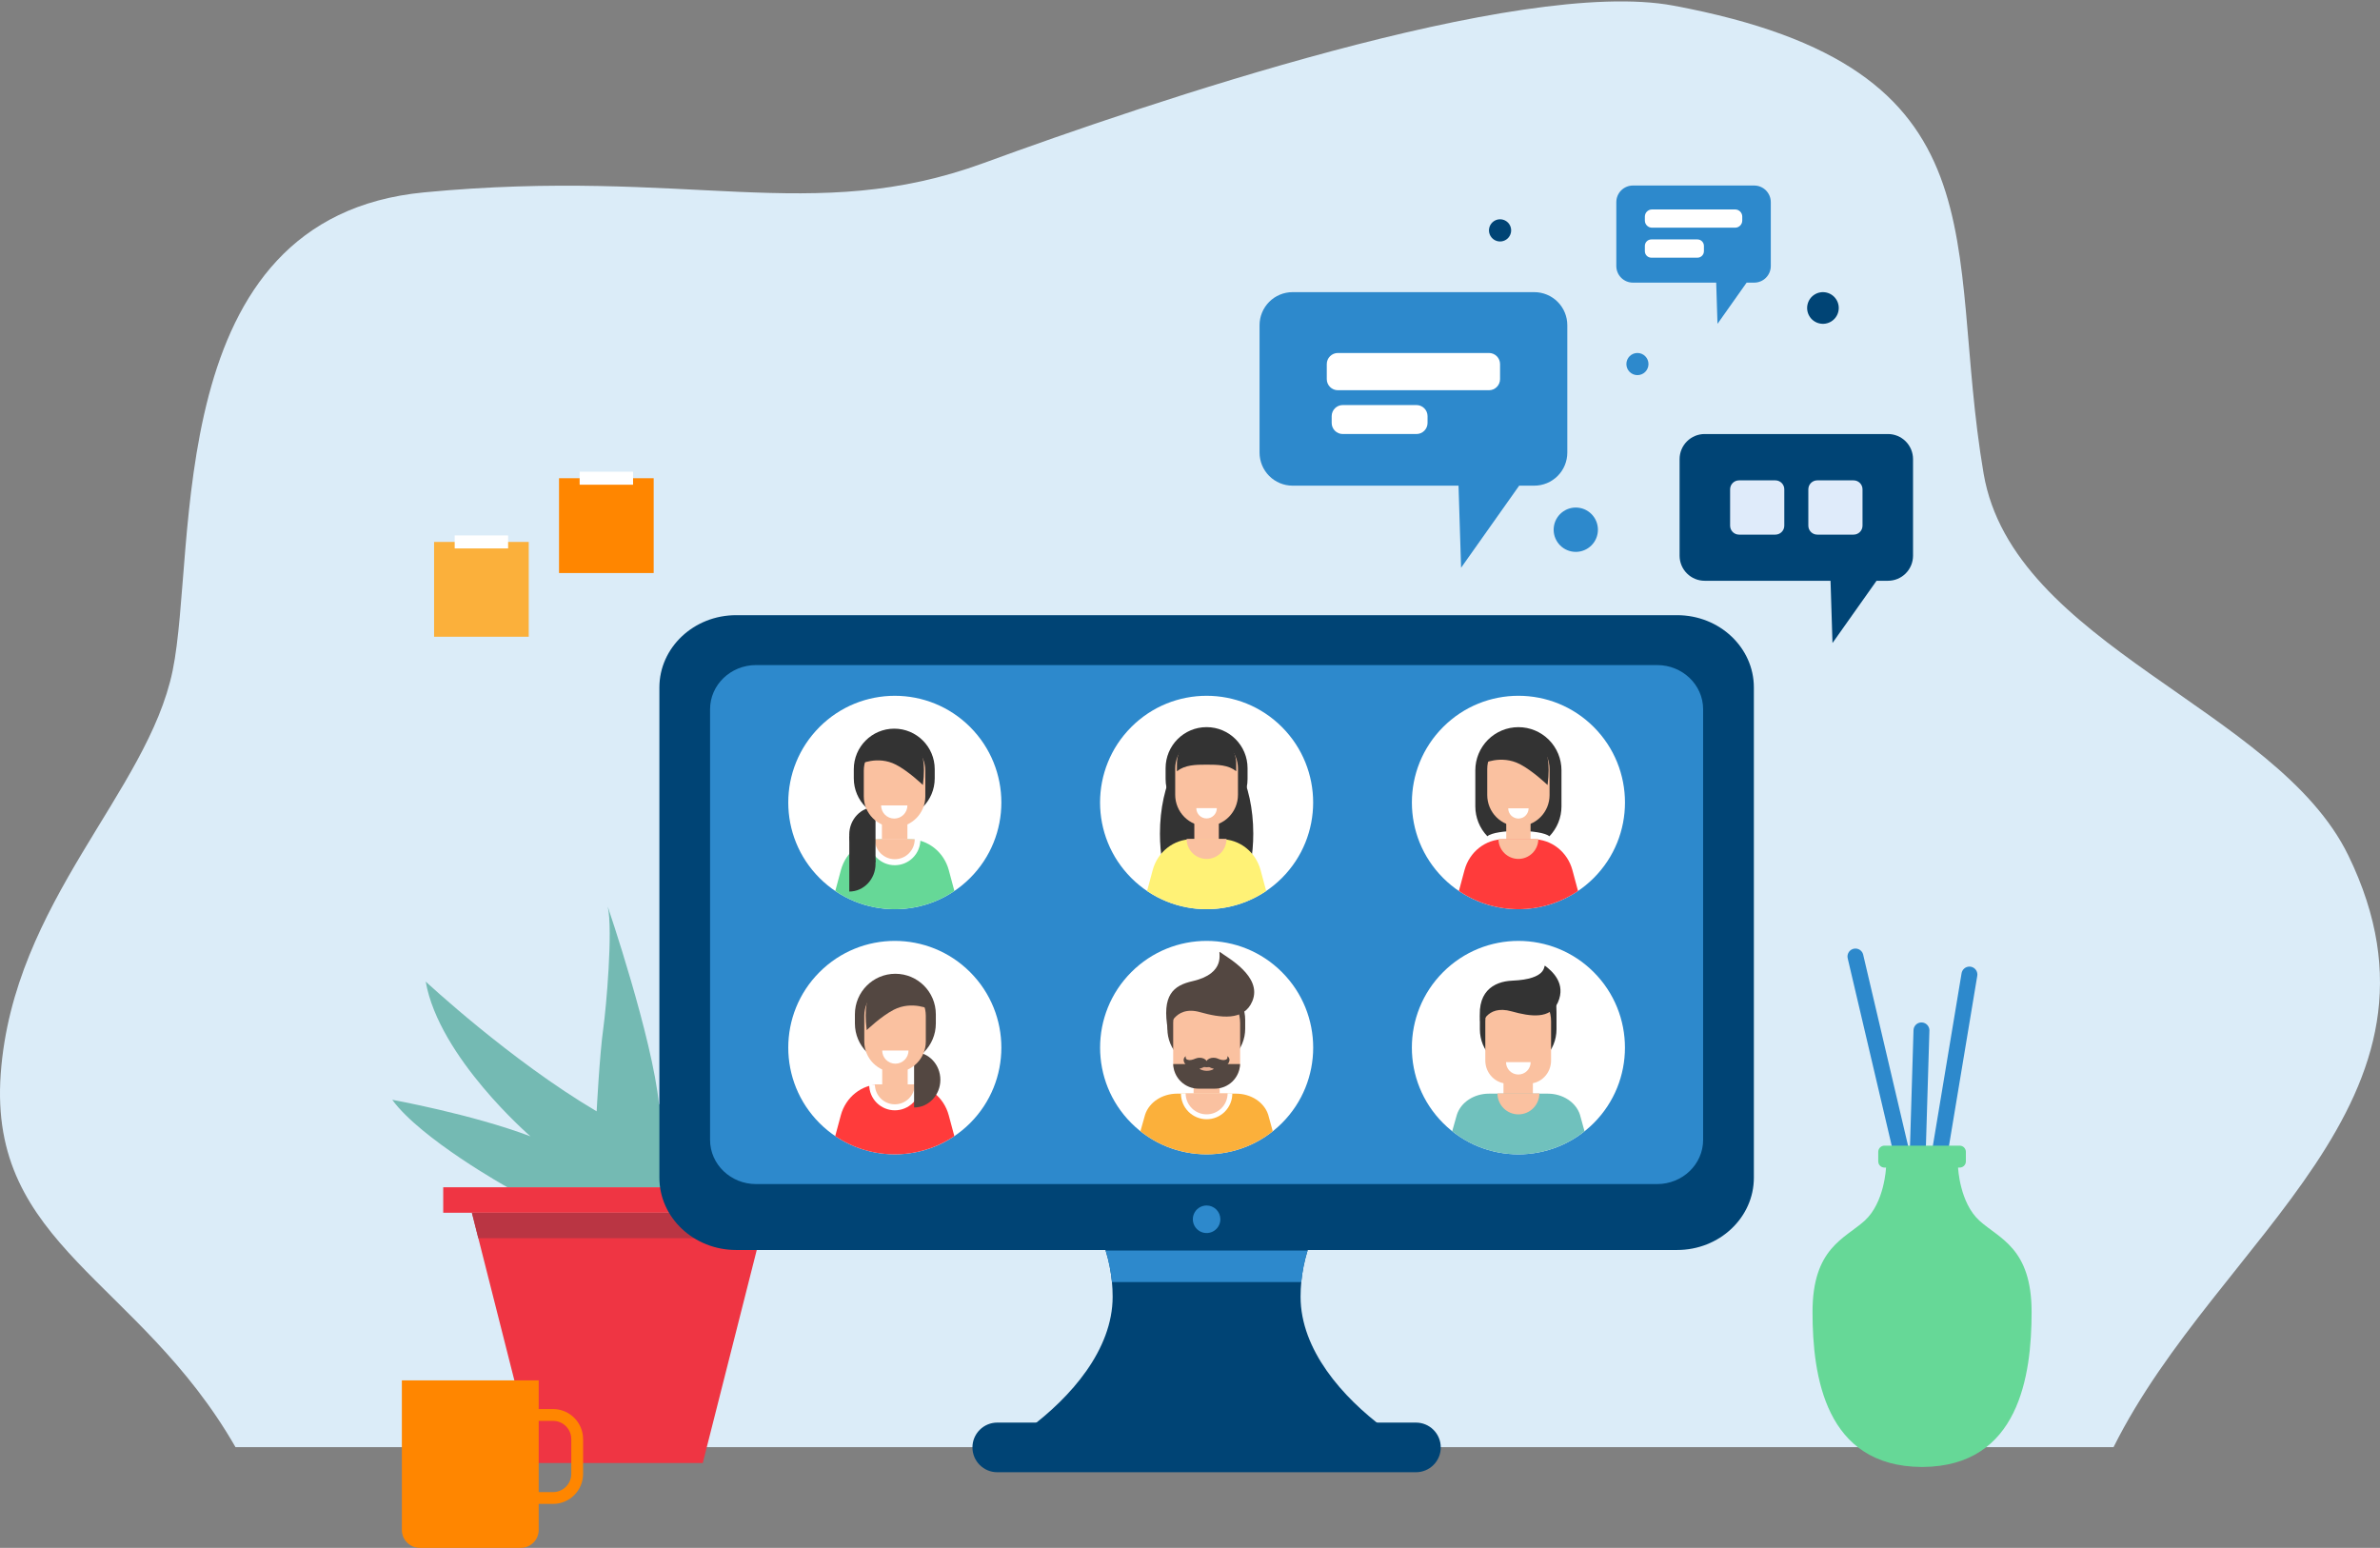 <svg width="449" height="292" viewBox="0 0 449 292" fill="none" xmlns="http://www.w3.org/2000/svg">
  <rect x="0" y="0" width="449" height="292" fill="#808080" stroke="none"/>
  <path d="M0.139 202.541C-2.233 235 26.238 241.333 44.428 273H398.734C418.506 233.416 465.562 207.687 443.023 161.374C429.514 133.618 379.754 121.791 374.218 89.332C366.791 45.79 379.358 12.936 315.694 1.061C286.582 -4.369 216.44 19.453 185.597 30.748C153.171 42.623 129.841 31.54 80.017 36.29C30.192 41.04 37.31 103.582 32.565 126.541C27.82 149.499 2.512 170.083 0.139 202.541Z" fill="#DBECF8"/>
  <g clip-path="url(#clip0_3188_14336)">
  <path d="M330.944 35H308.055C307.645 35 307.238 35.081 306.859 35.239C306.479 35.396 306.135 35.627 305.844 35.917C305.554 36.208 305.324 36.553 305.166 36.933C305.008 37.313 304.928 37.72 304.928 38.132V50.187C304.928 51.017 305.258 51.813 305.845 52.401C306.43 52.988 307.226 53.317 308.055 53.317H323.77L324.016 61.09L329.513 53.317H330.943C331.771 53.317 332.567 52.988 333.154 52.4C333.74 51.813 334.069 51.017 334.069 50.186V38.132C334.069 37.72 333.988 37.313 333.831 36.933C333.675 36.553 333.443 36.208 333.154 35.917C332.863 35.627 332.518 35.395 332.139 35.239C331.759 35.081 331.353 35 330.942 35H330.944Z" fill="#2D89CC"/>
  <path d="M346.81 58.795C347.192 57.19 346.203 55.578 344.601 55.196C342.999 54.813 341.39 55.803 341.007 57.408C340.625 59.013 341.614 60.625 343.217 61.007C344.819 61.39 346.428 60.4 346.81 58.795Z" fill="#004475"/>
  <path d="M284.472 41.976C284.765 42.269 284.965 42.642 285.046 43.048C285.128 43.455 285.086 43.876 284.927 44.259C284.769 44.642 284.501 44.97 284.158 45.2C283.814 45.43 283.409 45.553 282.995 45.553C282.581 45.553 282.177 45.43 281.833 45.2C281.489 44.97 281.221 44.642 281.063 44.259C280.904 43.876 280.864 43.455 280.945 43.048C281.027 42.642 281.226 42.269 281.52 41.976C281.912 41.585 282.442 41.365 282.996 41.365C283.55 41.365 284.081 41.584 284.472 41.976H284.472Z" fill="#004475"/>
  <path d="M308.911 70.767C310.062 70.767 310.995 69.832 310.995 68.678C310.995 67.525 310.062 66.59 308.911 66.59C307.759 66.59 306.826 67.525 306.826 68.678C306.826 69.832 307.759 70.767 308.911 70.767Z" fill="#2D89CC"/>
  <path d="M301.382 100.721C301.818 98.453 300.335 96.26 298.071 95.823C295.807 95.386 293.617 96.871 293.181 99.139C292.745 101.407 294.228 103.6 296.492 104.036C298.756 104.473 300.946 102.989 301.382 100.721Z" fill="#2D89CC"/>
  <path d="M289.453 55.113H243.849C243.031 55.113 242.22 55.275 241.465 55.589C240.708 55.903 240.022 56.363 239.444 56.943C238.865 57.523 238.406 58.211 238.094 58.969C237.781 59.727 237.62 60.539 237.622 61.358V85.38C237.622 87.035 238.278 88.621 239.446 89.791C240.614 90.961 242.198 91.619 243.849 91.619H275.159L275.643 107.104L286.601 91.619H289.453C291.105 91.619 292.689 90.962 293.857 89.791C295.025 88.622 295.681 87.035 295.681 85.38V61.358C295.682 60.538 295.522 59.727 295.209 58.969C294.897 58.212 294.438 57.524 293.859 56.943C293.281 56.363 292.593 55.903 291.838 55.589C291.081 55.276 290.272 55.113 289.453 55.113Z" fill="#2D89CC"/>
  <path d="M280.901 66.591H252.398C251.242 66.591 250.304 67.529 250.304 68.688V71.521C250.304 72.679 251.241 73.617 252.398 73.617H280.901C282.056 73.617 282.993 72.679 282.993 71.521V68.688C282.993 67.529 282.056 66.591 280.901 66.591Z" fill="white"/>
  <path d="M267.221 76.412H253.322C252.166 76.412 251.228 77.351 251.228 78.509V79.783C251.228 80.941 252.165 81.879 253.322 81.879H267.221C268.377 81.879 269.315 80.941 269.315 79.783V78.509C269.315 77.351 268.378 76.412 267.221 76.412Z" fill="white"/>
  <path d="M356.18 81.88H321.589C320.336 81.88 319.135 82.379 318.249 83.266C317.363 84.153 316.865 85.357 316.865 86.612V104.83C316.865 106.086 317.362 107.289 318.249 108.176C319.135 109.063 320.337 109.562 321.589 109.562H345.34L345.709 121.308L354.021 109.562H356.181C357.434 109.562 358.635 109.063 359.521 108.176C360.407 107.289 360.905 106.085 360.905 104.83V86.612C360.905 85.991 360.782 85.375 360.545 84.8C360.308 84.226 359.959 83.704 359.52 83.265C359.082 82.825 358.561 82.477 357.987 82.24C357.414 82.002 356.799 81.879 356.179 81.88H356.18Z" fill="#004475"/>
  <path d="M334.928 90.619H328.081C327.149 90.619 326.394 91.376 326.394 92.31V99.167C326.394 100.101 327.149 100.858 328.081 100.858H334.928C335.861 100.858 336.617 100.101 336.617 99.167V92.31C336.617 91.376 335.86 90.619 334.928 90.619Z" fill="#DFEBFA"/>
  <path d="M349.687 90.619H342.84C341.907 90.619 341.152 91.376 341.152 92.31V99.167C341.152 100.101 341.907 100.858 342.84 100.858H349.687C350.619 100.858 351.374 100.101 351.374 99.167V92.31C351.374 91.376 350.619 90.619 349.687 90.619Z" fill="#DFEBFA"/>
  <path d="M327.338 39.512H311.661C310.916 39.512 310.313 40.117 310.313 40.862V41.604C310.313 42.35 310.916 42.954 311.661 42.954H327.338C328.082 42.954 328.686 42.35 328.686 41.604V40.862C328.686 40.117 328.082 39.512 327.338 39.512Z" fill="white"/>
  <path d="M320.234 45.169H311.533C310.859 45.169 310.313 45.716 310.313 46.391V47.39C310.313 48.065 310.859 48.612 311.533 48.612H320.234C320.907 48.612 321.454 48.065 321.454 47.39V46.391C321.454 45.716 320.907 45.169 320.234 45.169Z" fill="white"/>
  <path d="M95.726 223.979C95.726 223.979 79.431 214.911 74 207.476C74 207.476 89.027 210.196 100.07 214.367C100.07 214.367 82.823 199.498 80.312 185.172C80.312 185.172 96.268 200.042 112.563 209.653C112.563 209.653 113.109 198.968 113.83 193.877C114.332 190.329 115.665 175.562 114.657 171.028C114.657 171.028 123.062 195.691 124.33 208.384C135.022 195.457 144.173 178.636 144.173 178.636C146.192 192.196 136.215 210.108 136.215 210.108C144.131 203.458 155.745 197.068 155.745 197.068C153.388 205.188 138.045 223.979 138.045 223.979H95.726V223.979Z" fill="#74BAB3"/>
  <path d="M89.026 228.785H144.546L132.581 275.997H100.99L89.026 228.785Z" fill="#EF3543"/>
  <path d="M83.617 228.784H149.955V223.978H83.617V228.784Z" fill="#EF3543"/>
  <path d="M89.026 228.785L90.242 233.59H143.327L144.544 228.785H89.026Z" fill="#BA3543"/>
  <path d="M194.053 269.509H261.215C253.259 263.586 245.36 254.64 245.36 244.626C245.36 236.908 248.375 229.824 253.399 224.268H201.869C206.894 229.824 209.907 236.908 209.907 244.626C209.907 254.641 202.009 263.586 194.053 269.509Z" fill="#004475"/>
  <path d="M246.689 235.906H208.576C209.181 237.844 209.583 239.84 209.776 241.861H245.49C245.683 239.84 246.085 237.844 246.69 235.906H246.689Z" fill="#2D89CC"/>
  <path d="M138.878 235.81H316.395C324.39 235.81 330.877 229.7 330.877 222.165V129.698C330.877 122.162 324.394 116.052 316.395 116.052H138.878C130.884 116.052 124.396 122.162 124.396 129.698V222.165C124.398 229.7 130.88 235.81 138.878 235.81Z" fill="#004475"/>
  <path d="M142.64 223.376H312.622C317.418 223.376 321.304 219.641 321.304 215.034V133.804C321.304 129.199 317.417 125.464 312.622 125.464H142.64C137.843 125.464 133.958 129.199 133.958 133.804V215.034C133.958 219.645 137.846 223.376 142.64 223.376Z" fill="#2D89CC"/>
  <path d="M267.134 277.734H188.13C186.892 277.734 185.702 277.24 184.826 276.362C183.949 275.485 183.457 274.295 183.457 273.052C183.457 271.81 183.949 270.62 184.826 269.743C185.702 268.864 186.892 268.371 188.13 268.371H267.134C268.373 268.371 269.563 268.864 270.439 269.743C271.315 270.62 271.808 271.811 271.808 273.052C271.808 274.294 271.315 275.485 270.439 276.362C269.563 277.24 268.373 277.734 267.134 277.734Z" fill="#004475"/>
  <path d="M230.227 230.014C230.228 230.529 230.075 231.031 229.79 231.459C229.505 231.887 229.1 232.22 228.625 232.417C228.151 232.614 227.629 232.666 227.125 232.565C226.622 232.465 226.158 232.217 225.795 231.853C225.432 231.49 225.185 231.026 225.085 230.522C224.984 230.017 225.037 229.494 225.232 229.019C225.429 228.544 225.763 228.137 226.19 227.851C226.617 227.567 227.119 227.414 227.632 227.414C228.32 227.415 228.98 227.688 229.467 228.176C229.954 228.664 230.227 229.324 230.227 230.013V230.014Z" fill="#2D89CC"/>
  <path d="M241.846 165.626C249.696 157.764 249.696 145.017 241.846 137.156C233.997 129.295 221.27 129.295 213.42 137.156C205.57 145.018 205.57 157.765 213.42 165.626C221.27 173.489 233.997 173.489 241.846 165.626Z" fill="white"/>
  <path d="M235.925 163.036C236.269 161.131 236.441 159.199 236.437 157.263C236.437 147.796 232.496 140.12 227.634 140.12C222.772 140.12 218.829 147.796 218.829 157.263C218.826 159.199 218.997 161.131 219.341 163.036H235.925Z" fill="#333333"/>
  <path d="M227.628 137.173H227.626C223.356 137.173 219.896 140.64 219.896 144.916V146.964C219.896 151.241 223.356 154.707 227.626 154.707H227.628C231.898 154.707 235.359 151.241 235.359 146.964V144.916C235.359 140.64 231.898 137.173 227.628 137.173Z" fill="#333333"/>
  <path d="M228.419 152.412H226.839C225.999 152.412 225.317 153.094 225.317 153.936V159.931C225.317 160.773 225.999 161.455 226.839 161.455H228.419C229.259 161.455 229.94 160.773 229.94 159.931V153.936C229.94 153.094 229.259 152.412 228.419 152.412Z" fill="#FAC1A0"/>
  <path d="M227.629 139.056C226.851 139.056 226.081 139.209 225.362 139.506C224.644 139.805 223.991 140.242 223.442 140.792C222.891 141.343 222.455 141.997 222.158 142.716C221.859 143.436 221.707 144.207 221.707 144.986V149.936C221.707 150.714 221.86 151.485 222.158 152.205C222.455 152.926 222.891 153.579 223.442 154.131C223.991 154.681 224.644 155.118 225.362 155.416C226.081 155.713 226.851 155.866 227.629 155.866C229.199 155.866 230.705 155.241 231.815 154.129C232.926 153.017 233.55 151.508 233.55 149.936V144.981C233.55 143.41 232.925 141.902 231.815 140.79C230.704 139.678 229.198 139.055 227.629 139.055V139.056Z" fill="#FAC1A0"/>
  <path d="M227.628 154.399C228.141 154.399 228.634 154.194 228.997 153.831C229.36 153.467 229.563 152.974 229.563 152.46H225.692C225.692 152.974 225.896 153.467 226.26 153.831C226.623 154.195 227.115 154.399 227.628 154.399Z" fill="white"/>
  <path d="M230.403 158.319H224.869C221.415 158.319 218.386 160.704 217.46 164.151L216.403 168.086C219.723 170.326 223.636 171.523 227.639 171.523C231.642 171.523 235.554 170.327 238.875 168.086L237.819 164.151C236.886 160.704 233.857 158.319 230.403 158.319Z" fill="#FFF276"/>
  <path d="M227.628 162.036C228.625 162.036 229.583 161.638 230.289 160.932C230.995 160.225 231.391 159.267 231.391 158.267H223.865C223.865 158.762 223.962 159.252 224.151 159.709C224.34 160.167 224.617 160.582 224.967 160.931C225.316 161.282 225.731 161.559 226.189 161.748C226.645 161.937 227.134 162.035 227.628 162.035V162.036Z" fill="#FAC1A0"/>
  <path d="M227.632 144.252C229.745 144.252 231.691 144.285 233.22 145.485V144.081C233.22 141.179 231.129 138.826 228.546 138.826H226.7C224.118 138.826 222.034 141.179 222.034 144.081V145.494C223.568 144.289 225.514 144.252 227.631 144.252L227.632 144.252Z" fill="#333333"/>
  <path d="M241.852 211.867C249.702 204.006 249.702 191.259 241.852 183.397C234.002 175.534 221.275 175.534 213.425 183.397C205.576 191.259 205.576 204.006 213.425 211.867C221.275 219.729 234.002 219.729 241.852 211.867Z" fill="white"/>
  <path d="M228.478 200.503H226.797C225.902 200.503 225.176 201.231 225.176 202.127V208.514C225.176 209.411 225.902 210.138 226.797 210.138H228.478C229.373 210.138 230.1 209.411 230.1 208.514V202.127C230.1 201.231 229.373 200.503 228.478 200.503Z" fill="#FAC1A0"/>
  <path d="M233.185 206.315H222.09C219.261 206.315 216.786 207.939 216.028 210.288L215.146 213.406C218.698 216.227 223.096 217.763 227.628 217.765C232.161 217.767 236.561 216.235 240.114 213.418L239.254 210.289C238.489 207.94 236.01 206.316 233.186 206.316L233.185 206.315Z" fill="#FBB03B"/>
  <path d="M227.637 211.143C228.274 211.143 228.904 211.018 229.492 210.773C230.081 210.53 230.616 210.173 231.066 209.721C231.515 209.271 231.872 208.735 232.116 208.146C232.359 207.557 232.485 206.925 232.484 206.288H222.79C222.79 207.575 223.3 208.81 224.209 209.72C225.119 210.631 226.351 211.142 227.637 211.142V211.143Z" fill="white"/>
  <path d="M227.637 210.222C228.687 210.222 229.693 209.804 230.436 209.06C231.18 208.317 231.596 207.309 231.596 206.257H223.679C223.679 207.309 224.096 208.317 224.838 209.06C225.58 209.804 226.586 210.222 227.636 210.222H227.637Z" fill="#FAC1A0"/>
  <path d="M227.573 185.048C225.626 185.048 223.76 185.823 222.382 187.202C221.006 188.58 220.233 190.451 220.233 192.4V194.064C220.233 196.014 221.006 197.884 222.382 199.262C223.76 200.64 225.626 201.415 227.573 201.415C228.537 201.415 229.491 201.225 230.382 200.856C231.273 200.487 232.082 199.945 232.763 199.262C233.445 198.58 233.986 197.769 234.355 196.877C234.724 195.985 234.913 195.03 234.913 194.064V192.4C234.913 191.435 234.723 190.479 234.355 189.587C233.986 188.695 233.445 187.885 232.763 187.202C232.082 186.519 231.273 185.978 230.382 185.608C229.491 185.238 228.536 185.048 227.573 185.048V185.048Z" fill="#534741"/>
  <path d="M227.637 186.471C224.153 186.471 221.329 189.388 221.329 192.985V200.499C221.329 202.95 223.254 204.934 225.633 204.934H229.652C232.026 204.934 233.957 202.947 233.957 200.499V192.985C233.947 189.388 231.121 186.471 227.637 186.471Z" fill="#FAC1A0"/>
  <path d="M230.102 179.568C229.78 179.502 231.474 183.613 224.982 185.094C221.445 185.901 219.078 187.621 220.359 194.428C220.359 194.428 221.308 189.512 226.406 190.944C230.14 191.994 234.684 192.717 236.271 188.849C238.182 184.191 231.545 180.655 230.102 179.567V179.568Z" fill="#534741"/>
  <path d="M226.101 205.376H229.176C230.418 205.376 231.611 204.891 232.501 204.024C233.392 203.157 233.91 201.977 233.946 200.734H221.33C221.365 201.977 221.884 203.157 222.775 204.024C223.666 204.891 224.859 205.376 226.101 205.376Z" fill="#534741"/>
  <path d="M228.797 201.171C228.755 201.15 228.708 201.139 228.661 201.138C228.613 201.137 228.566 201.145 228.522 201.164C228.245 201.284 227.946 201.345 227.643 201.339C227.341 201.336 227.044 201.267 226.771 201.138C226.69 201.099 226.598 201.094 226.513 201.123C226.43 201.152 226.361 201.213 226.322 201.294C226.283 201.375 226.277 201.467 226.306 201.552C226.336 201.635 226.398 201.705 226.478 201.744C226.836 201.914 227.227 202.006 227.624 202.014C228.021 202.021 228.413 201.944 228.778 201.785C228.839 201.761 228.89 201.719 228.927 201.665C228.965 201.612 228.985 201.548 228.988 201.483C228.99 201.419 228.972 201.355 228.939 201.298C228.906 201.243 228.856 201.199 228.797 201.17V201.172L228.797 201.171Z" fill="#E5AC91"/>
  <path d="M231.694 199.367C231.681 199.357 231.571 199.244 231.548 199.26C231.525 199.273 231.548 199.311 231.548 199.32C231.57 199.415 231.57 199.512 231.548 199.607C231.463 199.931 230.933 200.04 230.506 199.953C230.232 199.9 229.964 199.813 229.709 199.697C229.579 199.64 229.441 199.598 229.299 199.575C228.767 199.476 228.185 199.603 227.848 199.891C227.753 199.968 227.676 200.064 227.625 200.174C227.573 200.065 227.497 199.968 227.404 199.891C227.064 199.602 226.483 199.476 225.951 199.575C225.81 199.599 225.672 199.64 225.54 199.697C225.286 199.814 225.019 199.899 224.745 199.953C224.311 200.04 223.787 199.931 223.702 199.607C223.682 199.512 223.685 199.413 223.708 199.32C223.708 199.311 223.727 199.266 223.708 199.26C223.69 199.253 223.576 199.356 223.564 199.367C223.248 199.657 223.248 200.047 223.392 200.378C223.53 200.666 223.734 200.916 223.987 201.108C224.2 201.267 224.439 201.384 224.694 201.459C224.93 201.541 225.175 201.598 225.421 201.63C226.282 201.735 227.223 201.41 227.554 200.871C227.579 200.832 227.601 200.79 227.62 200.747C227.639 200.79 227.661 200.832 227.686 200.871C228.019 201.41 228.954 201.733 229.819 201.63C230.068 201.598 230.312 201.541 230.548 201.459C230.802 201.385 231.041 201.267 231.254 201.108C231.508 200.915 231.712 200.666 231.849 200.378C232.012 200.047 232.01 199.657 231.696 199.367H231.694Z" fill="#534741"/>
  <path d="M183.025 211.867C190.875 204.006 190.875 191.259 183.025 183.397C175.175 175.534 162.449 175.534 154.599 183.397C146.749 191.259 146.749 204.006 154.599 211.867C162.449 219.729 175.175 219.729 183.025 211.867Z" fill="white"/>
  <path d="M166.04 204.56H171.575C175.029 204.56 178.06 206.945 178.984 210.392L180.041 214.328C176.72 216.567 172.808 217.764 168.805 217.764C164.802 217.764 160.889 216.568 157.569 214.328L158.627 210.392C159.557 206.945 162.59 204.56 166.04 204.56H166.04Z" fill="#FF3B3B"/>
  <path d="M169.659 198.486H168.017C167.143 198.486 166.434 199.197 166.434 200.074V206.311C166.434 207.187 167.144 207.898 168.017 207.898H169.659C170.533 207.898 171.242 207.187 171.242 206.311V200.074C171.242 199.197 170.533 198.486 169.659 198.486Z" fill="#FAC1A0"/>
  <path d="M168.815 209.459C167.532 209.459 166.3 208.948 165.392 208.039C164.485 207.131 163.975 205.897 163.975 204.612H173.659C173.659 205.249 173.534 205.878 173.29 206.467C173.048 207.056 172.691 207.59 172.24 208.042C171.791 208.491 171.257 208.849 170.669 209.092C170.081 209.334 169.451 209.46 168.815 209.459Z" fill="white"/>
  <path d="M168.815 208.331C167.818 208.331 166.86 207.934 166.154 207.226C165.448 206.519 165.052 205.561 165.052 204.56H172.578C172.578 205.561 172.182 206.519 171.476 207.226C170.77 207.933 169.814 208.33 168.815 208.331Z" fill="#FAC1A0"/>
  <path d="M177.405 203.7C177.405 200.813 175.192 198.472 172.447 198.472V208.928C175.186 208.928 177.405 206.587 177.405 203.701V203.7Z" fill="#534741"/>
  <path d="M168.916 183.702H168.915C164.7 183.702 161.282 187.126 161.282 191.348V193.079C161.282 197.301 164.7 200.724 168.915 200.724H168.916C173.132 200.724 176.55 197.301 176.55 193.079V191.348C176.55 187.126 173.132 183.702 168.916 183.702Z" fill="#534741"/>
  <path d="M174.659 191.626C174.659 188.417 172.061 185.815 168.856 185.815C165.651 185.815 163.053 188.417 163.053 191.626V196.48C163.053 199.69 165.651 202.291 168.856 202.291C172.061 202.291 174.659 199.69 174.659 196.48V191.626Z" fill="#FAC1A0"/>
  <path d="M163.512 194.331C163.512 194.331 166.218 191.728 168.592 190.501C172.075 188.704 175.488 190.442 175.488 190.442C175.488 187.619 172.708 185.332 169.28 185.332C165.851 185.332 162.467 185.976 163.513 194.331H163.512Z" fill="#534741"/>
  <path d="M168.915 200.663C169.242 200.663 169.564 200.599 169.866 200.474C170.168 200.35 170.44 200.166 170.671 199.935C170.902 199.705 171.085 199.43 171.209 199.128C171.334 198.827 171.398 198.503 171.398 198.177H166.434C166.433 198.503 166.497 198.827 166.622 199.128C166.746 199.43 166.93 199.705 167.16 199.935C167.39 200.167 167.664 200.35 167.965 200.474C168.267 200.599 168.59 200.663 168.916 200.663H168.915Z" fill="white"/>
  <path d="M300.669 211.869C308.518 204.007 308.518 191.26 300.669 183.398C292.819 175.536 280.093 175.536 272.244 183.398C264.394 191.261 264.394 204.007 272.244 211.869C280.094 219.73 292.82 219.73 300.669 211.869Z" fill="white"/>
  <path d="M287.361 200.06H285.468C284.46 200.06 283.642 200.775 283.642 201.661V207.944C283.642 208.826 284.46 209.545 285.468 209.545H287.361C288.37 209.545 289.187 208.83 289.187 207.944V201.661C289.187 200.775 288.37 200.06 287.361 200.06Z" fill="#FAC1A0"/>
  <path d="M287.878 185.074H286.414C282.424 185.074 279.186 188.4 279.186 192.491V194.168C279.186 198.264 282.424 201.585 286.414 201.585C290.405 201.585 293.643 198.259 293.643 194.168V190.986C293.643 184.704 291.059 185.074 287.878 185.074Z" fill="#333333"/>
  <path d="M286.414 186.262C282.989 186.262 280.211 189.129 280.211 192.668V200.06C280.211 202.471 282.105 204.425 284.439 204.425H288.39C290.727 204.425 292.618 202.471 292.618 200.06V192.668C292.618 189.129 289.841 186.262 286.414 186.262Z" fill="#FAC1A0"/>
  <path d="M285.303 185C281.814 185.149 278.18 187.094 279.415 193.648C279.415 193.648 280.265 189.413 285.171 190.791C288.764 191.802 292.516 192.297 293.919 189.082C295.472 185.523 292.859 183.227 291.471 182.182C291.16 182.116 291.984 184.716 285.303 185H285.303Z" fill="#333333"/>
  <path d="M286.444 202.707C287.061 202.707 287.651 202.462 288.087 202.025C288.522 201.588 288.767 200.996 288.767 200.379H284.12C284.12 200.996 284.364 201.589 284.8 202.026C285.236 202.462 285.828 202.707 286.444 202.707Z" fill="white"/>
  <path d="M292.003 206.317H280.908C278.08 206.317 275.604 207.942 274.846 210.29L273.962 213.408C277.512 216.229 281.911 217.765 286.444 217.767C290.977 217.77 295.375 216.239 298.93 213.421L298.07 210.29C297.308 207.942 294.829 206.317 292.004 206.317H292.003Z" fill="#70C1BD"/>
  <path d="M286.456 210.227C286.976 210.227 287.49 210.124 287.971 209.925C288.451 209.726 288.887 209.434 289.254 209.065C289.622 208.697 289.914 208.26 290.113 207.779C290.311 207.298 290.415 206.783 290.415 206.262H282.499C282.499 206.783 282.601 207.298 282.801 207.779C282.999 208.26 283.291 208.697 283.659 209.065C284.026 209.434 284.462 209.725 284.943 209.925C285.423 210.124 285.937 210.227 286.457 210.227H286.456Z" fill="#FAC1A0"/>
  <path d="M183.025 165.628C190.875 157.765 190.875 145.019 183.025 137.157C175.175 129.296 162.449 129.296 154.599 137.157C146.749 145.02 146.749 157.766 154.599 165.628C162.449 173.49 175.175 173.49 183.025 165.628Z" fill="white"/>
  <path d="M171.582 158.321H166.046C162.593 158.321 159.564 160.706 158.638 164.152L157.581 168.086C160.902 170.328 164.814 171.524 168.817 171.524C172.82 171.524 176.733 170.328 180.053 168.086L178.995 164.152C178.065 160.705 175.034 158.321 171.582 158.321H171.582Z" fill="#66D897"/>
  <path d="M169.605 152.245H167.965C167.089 152.245 166.38 152.956 166.38 153.832V160.069C166.38 160.946 167.089 161.657 167.965 161.657H169.605C170.48 161.657 171.19 160.946 171.19 160.069V153.832C171.19 152.956 170.48 152.245 169.605 152.245Z" fill="#FAC1A0"/>
  <path d="M168.806 163.223C169.441 163.223 170.071 163.098 170.658 162.855C171.245 162.612 171.779 162.255 172.228 161.805C172.677 161.355 173.034 160.82 173.277 160.233C173.52 159.644 173.646 159.014 173.646 158.377H163.967C163.967 159.663 164.477 160.895 165.384 161.805C166.291 162.714 167.522 163.224 168.806 163.224V163.223Z" fill="white"/>
  <path d="M168.806 162.09C169.803 162.09 170.761 161.692 171.467 160.986C172.173 160.28 172.569 159.321 172.569 158.321H165.043C165.043 159.32 165.441 160.28 166.145 160.986C166.851 161.693 167.807 162.09 168.806 162.09Z" fill="#FAC1A0"/>
  <path d="M165.179 162.962C165.179 165.848 162.959 168.189 160.222 168.189V157.733C162.959 157.733 165.179 160.074 165.179 162.962Z" fill="#333333"/>
  <path d="M160.215 157.46C160.215 154.573 162.43 152.233 165.173 152.233V162.688C162.435 162.688 160.215 160.348 160.215 157.461V157.46Z" fill="#333333"/>
  <path d="M168.708 137.462H168.707C164.491 137.462 161.073 140.884 161.073 145.106V146.837C161.073 151.059 164.491 154.482 168.707 154.482H168.708C172.923 154.482 176.341 151.059 176.341 146.837V145.106C176.341 140.884 172.923 137.462 168.708 137.462Z" fill="#333333"/>
  <path d="M174.567 145.387C174.567 142.176 171.969 139.574 168.764 139.574C165.558 139.574 162.96 142.176 162.96 145.387V150.24C162.96 153.451 165.558 156.053 168.764 156.053C171.969 156.053 174.567 153.451 174.567 150.24V145.387Z" fill="#FAC1A0"/>
  <path d="M174.109 148.085C174.109 148.085 171.403 145.484 169.029 144.258C165.546 142.462 162.133 144.198 162.133 144.198C162.133 141.376 164.912 139.089 168.34 139.089C171.769 139.089 175.16 139.736 174.109 148.086V148.085Z" fill="#333333"/>
  <path d="M168.705 154.423C168.379 154.423 168.056 154.358 167.756 154.234C167.454 154.109 167.181 153.926 166.95 153.695C166.719 153.464 166.537 153.19 166.412 152.888C166.288 152.586 166.224 152.263 166.224 151.936H171.189C171.189 152.263 171.125 152.586 171 152.888C170.876 153.19 170.693 153.464 170.462 153.695C170.232 153.926 169.958 154.109 169.656 154.234C169.355 154.358 169.032 154.423 168.706 154.423H168.705Z" fill="white"/>
  <path d="M300.674 165.626C308.524 157.765 308.524 145.017 300.674 137.156C292.823 129.293 280.098 129.293 272.248 137.156C264.398 145.018 264.398 157.765 272.248 165.626C280.098 173.488 292.823 173.488 300.674 165.626Z" fill="white"/>
  <path d="M292.302 157.769C293.766 156.253 294.584 154.225 294.582 152.116V145.318C294.582 143.159 293.726 141.089 292.202 139.562C290.677 138.035 288.61 137.178 286.455 137.178C284.3 137.178 282.233 138.035 280.708 139.562C279.184 141.089 278.328 143.159 278.327 145.318V152.116C278.325 154.221 279.139 156.245 280.599 157.759C282.171 156.412 290.723 156.416 292.302 157.769Z" fill="#333333"/>
  <path d="M287.239 152.448H285.672C284.838 152.448 284.161 153.125 284.161 153.962V159.913C284.161 160.748 284.837 161.425 285.672 161.425H287.239C288.073 161.425 288.75 160.748 288.75 159.913V153.962C288.75 153.125 288.074 152.448 287.239 152.448Z" fill="#FAC1A0"/>
  <path d="M286.456 139.19C285.685 139.19 284.92 139.343 284.206 139.638C283.493 139.934 282.845 140.368 282.299 140.914C281.753 141.46 281.32 142.109 281.025 142.824C280.729 143.538 280.577 144.304 280.578 145.077V149.994C280.578 150.767 280.73 151.533 281.025 152.247C281.32 152.962 281.753 153.611 282.299 154.158C282.845 154.704 283.493 155.138 284.206 155.434C284.92 155.73 285.684 155.883 286.456 155.883C288.016 155.882 289.51 155.262 290.614 154.157C291.716 153.054 292.335 151.556 292.335 149.994V145.077C292.335 143.515 291.716 142.018 290.613 140.914C289.511 139.81 288.016 139.19 286.456 139.19V139.19Z" fill="#FAC1A0"/>
  <path d="M290.97 144.902H289.034C288.995 144.9 288.957 144.905 288.919 144.918C288.883 144.931 288.849 144.952 288.821 144.978C288.793 145.004 288.77 145.037 288.754 145.073C288.739 145.108 288.731 145.147 288.731 145.186C288.731 145.224 288.74 145.263 288.754 145.3C288.77 145.335 288.793 145.367 288.821 145.395C288.849 145.421 288.883 145.442 288.919 145.455C288.957 145.468 288.995 145.473 289.034 145.471H290.97C291.042 145.466 291.11 145.434 291.158 145.382C291.207 145.328 291.235 145.258 291.235 145.186C291.235 145.115 291.207 145.046 291.158 144.992C291.11 144.94 291.042 144.907 290.97 144.903V144.902Z" fill="#1A1A1A"/>
  <path d="M286.027 138.842C282.504 138.842 279.647 141.194 279.647 144.095C279.647 144.095 283.155 142.309 286.736 144.158C289.181 145.418 291.957 148.099 291.957 148.099C293.039 139.509 289.553 138.842 286.028 138.842H286.027Z" fill="#333333"/>
  <path d="M286.456 154.42C286.965 154.42 287.455 154.218 287.814 153.856C288.175 153.496 288.378 153.005 288.378 152.495H284.535C284.535 153.005 284.737 153.496 285.098 153.856C285.458 154.217 285.947 154.42 286.457 154.42H286.456Z" fill="white"/>
  <path d="M289.23 158.32H283.696C280.242 158.32 277.213 160.704 276.287 164.15L275.23 168.085C278.55 170.325 282.463 171.522 286.466 171.522C290.469 171.522 294.381 170.325 297.702 168.085L296.646 164.15C295.713 160.703 292.685 158.32 289.23 158.32Z" fill="#FF3B3B"/>
  <path d="M286.456 162.035C287.455 162.035 288.411 161.637 289.116 160.931C289.823 160.224 290.218 159.266 290.218 158.266H282.692C282.692 159.266 283.089 160.225 283.794 160.931C284.501 161.639 285.458 162.035 286.456 162.035Z" fill="#FAC1A0"/>
  <path d="M75.814 260.413V288.618C75.814 290.486 77.326 292 79.191 292H98.254C100.118 292 101.63 290.485 101.63 288.618V283.713H104.335C107.461 283.713 110.004 281.166 110.004 278.035V271.493C110.004 268.363 107.461 265.816 104.335 265.816H101.63V260.413H75.814ZM101.63 281.482V268.047H104.335C106.233 268.047 107.777 269.593 107.777 271.494V278.036C107.777 279.937 106.233 281.483 104.335 281.483H101.63V281.482Z" fill="#FF8600"/>
  <path d="M123.321 90.216H105.464V108.102H123.321V90.216Z" fill="#FF8600"/>
  <path d="M119.431 88.991H109.353V91.441H119.431V88.991Z" fill="white"/>
  <path d="M99.749 102.236H81.892V120.122H99.749V102.236Z" fill="#FBB03B"/>
  <path d="M95.859 101.01H85.781V103.461H95.859V101.01Z" fill="white"/>
  <path d="M359.614 221.202L350.04 180.444" stroke="#2D89CC" stroke-width="3" stroke-linecap="round" stroke-linejoin="round"/>
  <path d="M361.705 220.447L362.494 194.383" stroke="#2D89CC" stroke-width="3" stroke-linecap="round" stroke-linejoin="round"/>
  <path d="M365.234 221.758L371.542 183.848" stroke="#2D89CC" stroke-width="3" stroke-linecap="round" stroke-linejoin="round"/>
  <path d="M383.271 247.495C383.271 235.444 377.209 233.696 373.444 230.292C369.678 226.888 369.403 220.265 369.403 220.265H369.701C370.348 220.265 370.873 219.739 370.873 219.092V217.299C370.873 216.651 370.348 216.126 369.701 216.126H355.513C354.866 216.126 354.341 216.651 354.341 217.299V219.092C354.341 219.739 354.866 220.265 355.513 220.265H355.811C355.811 220.265 355.535 226.888 351.769 230.292C348.004 233.696 341.942 235.444 341.942 247.495C341.942 259.546 344.318 276.625 362.515 276.743V276.748C362.547 276.748 362.576 276.746 362.607 276.745C362.639 276.745 362.668 276.748 362.7 276.748V276.743C380.897 276.625 383.273 259.504 383.273 247.495H383.271Z" fill="#66D897"/>
  </g>
  <defs>
  <clipPath id="clip0_3188_14336">
  <rect width="309.271" height="257" fill="white" transform="translate(74 35)"/>
  </clipPath>
  </defs>
  </svg>
  